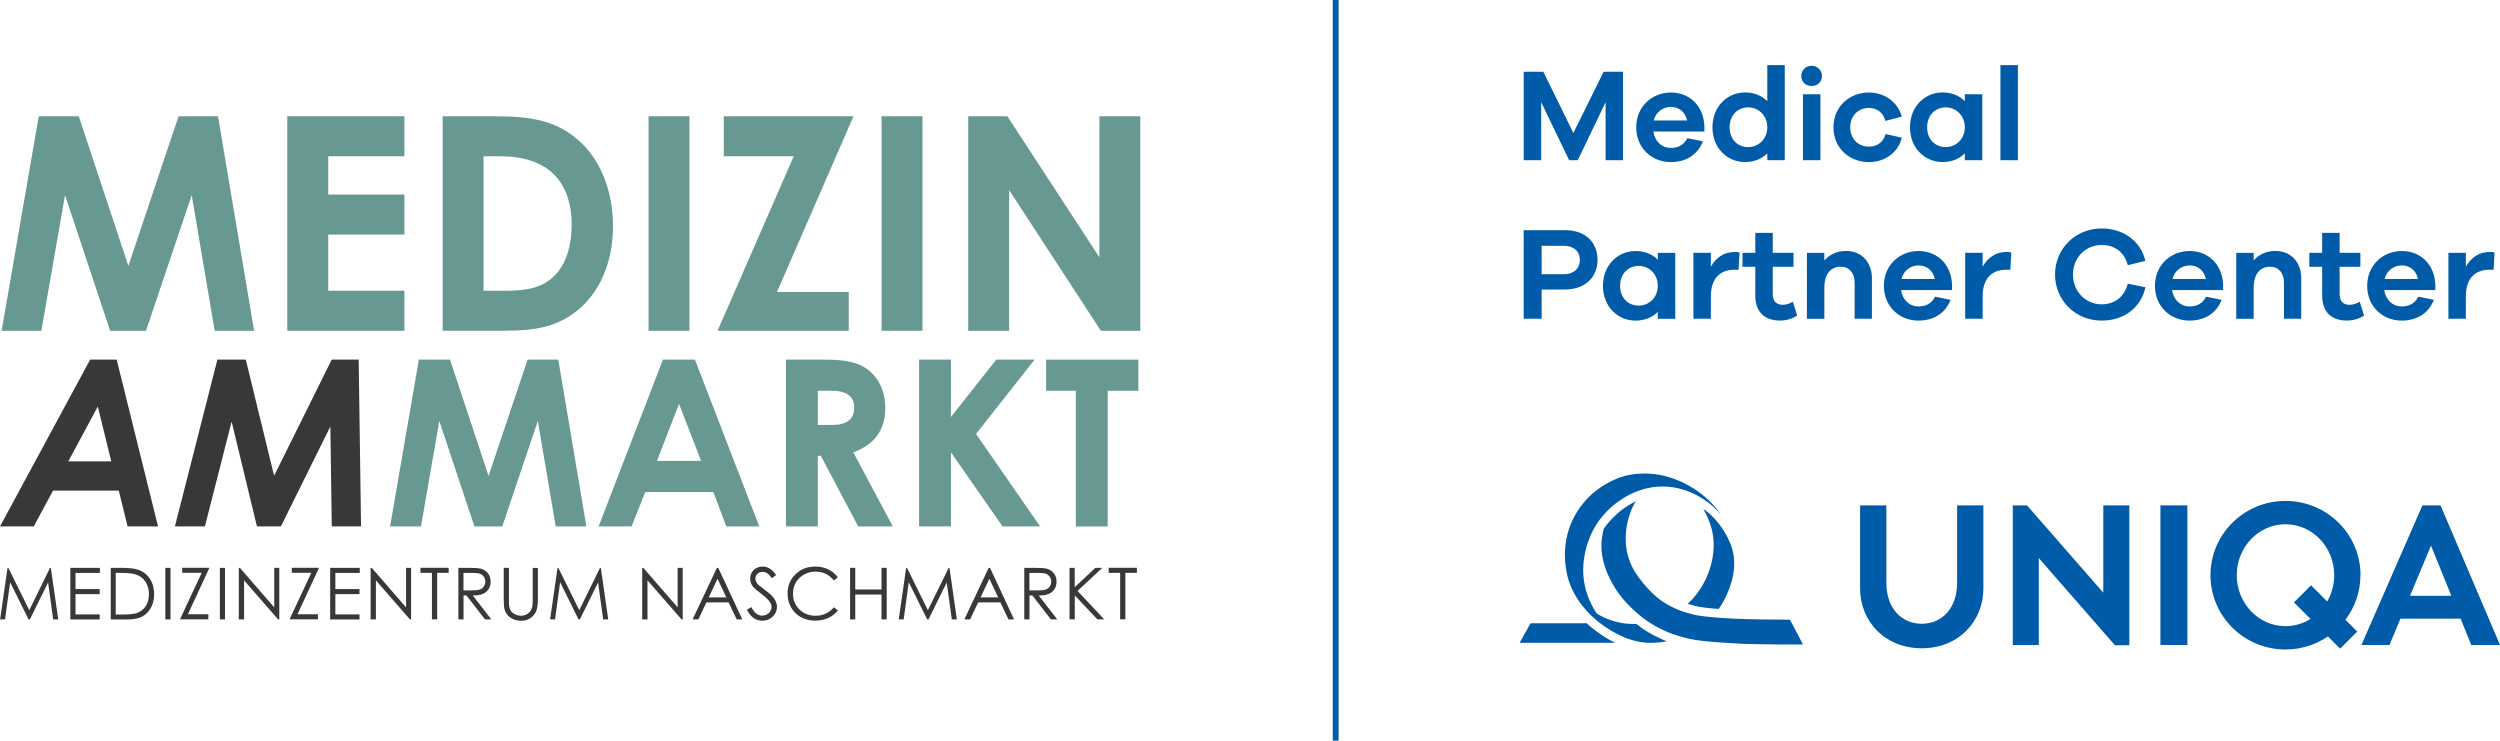 <?xml version="1.0" encoding="UTF-8"?> <svg xmlns="http://www.w3.org/2000/svg" id="a" viewBox="0 0 425.37 126.01"><defs><style>.b{fill:none;stroke:#005ca9;stroke-miterlimit:10;}.c,.d{fill:#005ca9;}.e{fill:#679992;}.d{fill-rule:evenodd;}.f{fill:#383838;}</style></defs><path class="c" d="M272.86,12.2h3.3v15.06h-2.97v-9.87l-4.74,9.87h-1.46l-4.76-9.87v9.87h-2.97v-15.06h3.33l5.12,10.43,5.15-10.43Z"></path><path class="c" d="M290.01,22.38h-8.7c.27,1.73,1.48,2.79,2.94,2.79,1.08,0,2.2-.34,2.85-1.66l2.65.54c-.94,2.36-2.94,3.53-5.51,3.53-3.15,0-5.84-2.36-5.84-5.91s2.7-5.93,5.89-5.93,5.62,2.29,5.71,5.82v.83ZM281.37,20.5h5.69c-.34-1.53-1.46-2.31-2.76-2.31s-2.56.83-2.92,2.31Z"></path><path class="c" d="M300.7,11.08h2.97v16.18h-2.97v-1.17c-.92.94-2.23,1.48-3.8,1.48-2.99,0-5.53-2.36-5.53-5.91s2.54-5.93,5.53-5.93c1.57,0,2.88.54,3.8,1.48v-6.14ZM300.7,21.66c0-2.07-1.57-3.39-3.24-3.39-1.8,0-3.17,1.33-3.17,3.39s1.37,3.37,3.17,3.37c1.66,0,3.24-1.3,3.24-3.37Z"></path><path class="c" d="M310.01,12.92c0,.99-.76,1.71-1.78,1.71s-1.75-.72-1.75-1.71c0-.92.74-1.73,1.75-1.73s1.78.81,1.78,1.73ZM309.74,16.04v11.22h-2.97v-11.22h2.97Z"></path><path class="c" d="M320.84,22.81l2.74.61c-.58,2.54-2.9,4.16-5.6,4.16-3.28,0-6.02-2.36-6.02-5.91s2.74-5.93,6.02-5.93c2.65,0,4.94,1.6,5.6,4.11l-2.79.72c-.38-1.48-1.48-2.2-2.81-2.2-1.82,0-3.17,1.35-3.17,3.3s1.35,3.28,3.17,3.28c1.33,0,2.43-.67,2.85-2.13Z"></path><path class="c" d="M334.31,16.04h2.97v11.22h-2.97v-1.17c-.92.94-2.23,1.48-3.8,1.48-2.99,0-5.53-2.36-5.53-5.91s2.54-5.93,5.53-5.93c1.57,0,2.88.54,3.8,1.48v-1.17ZM334.31,21.66c0-2.07-1.57-3.39-3.24-3.39-1.8,0-3.17,1.33-3.17,3.39s1.37,3.37,3.17,3.37c1.66,0,3.24-1.3,3.24-3.37Z"></path><path class="c" d="M343.34,11.08v16.18h-2.97V11.08h2.97Z"></path><path class="c" d="M271.82,44.18c0,3.03-2.16,5.08-5.55,5.08h-3.96v4.97h-3.06v-15.06h7.12c3.33,0,5.44,2.02,5.44,5.01ZM266.09,46.66c1.69,0,2.72-.99,2.72-2.43s-1.03-2.41-2.72-2.41h-3.78v4.83h3.78Z"></path><path class="c" d="M282.07,43.02h2.97v11.22h-2.97v-1.17c-.92.94-2.23,1.48-3.8,1.48-2.99,0-5.53-2.36-5.53-5.91s2.54-5.93,5.53-5.93c1.57,0,2.88.54,3.8,1.48v-1.17ZM282.07,48.63c0-2.07-1.57-3.39-3.24-3.39-1.8,0-3.17,1.33-3.17,3.39s1.37,3.37,3.17,3.37c1.66,0,3.24-1.3,3.24-3.37Z"></path><path class="c" d="M295.98,42.97l-.16,2.94c-.2-.02-.45-.02-.65-.02-2.65,0-4.07,1.62-4.07,4.56v3.78h-2.97v-11.22h2.97v2.36c.83-1.44,2.14-2.5,4.07-2.5.29,0,.52,0,.81.09Z"></path><path class="c" d="M305.78,53.71c-.9.52-1.75.83-2.92.83-2.61,0-4.2-1.44-4.2-4.25v-4.9h-2.18v-2.38h2.18v-3.39h2.97v3.39h3.53v2.38h-3.53v4.63c0,1.26.65,1.84,1.69,1.84.54,0,1.21-.2,1.73-.52l.74,2.36Z"></path><path class="c" d="M318.5,47.4v6.83h-2.94v-6.2c0-1.57-.94-2.65-2.32-2.65-1.71,0-2.83,1.17-2.83,3.6v5.26h-2.97v-11.22h2.97v1.3c.88-1.03,2.14-1.62,3.69-1.62,2.65,0,4.41,1.89,4.41,4.7Z"></path><path class="c" d="M332.15,49.35h-8.7c.27,1.73,1.48,2.79,2.94,2.79,1.08,0,2.2-.34,2.85-1.66l2.65.54c-.94,2.36-2.94,3.53-5.51,3.53-3.15,0-5.84-2.36-5.84-5.91s2.7-5.93,5.89-5.93,5.62,2.29,5.71,5.82v.83ZM323.52,47.47h5.69c-.34-1.53-1.46-2.31-2.76-2.31s-2.56.83-2.92,2.31Z"></path><path class="c" d="M342.22,42.97l-.16,2.94c-.2-.02-.45-.02-.65-.02-2.65,0-4.07,1.62-4.07,4.56v3.78h-2.97v-11.22h2.97v2.36c.83-1.44,2.14-2.5,4.07-2.5.29,0,.52,0,.81.09Z"></path><path class="c" d="M365.05,48.86c-.79,3.57-3.73,5.69-7.46,5.69-4.45,0-7.93-3.44-7.93-7.84s3.48-7.84,7.93-7.84c3.62,0,6.65,2.11,7.44,5.51l-2.99.74c-.58-2.27-2.29-3.44-4.45-3.44-2.72,0-4.88,2.16-4.88,5.04s2.16,5.06,4.88,5.06c2.14,0,3.84-1.19,4.45-3.51l3.01.61Z"></path><path class="c" d="M378.27,49.35h-8.7c.27,1.73,1.48,2.79,2.94,2.79,1.08,0,2.2-.34,2.85-1.66l2.65.54c-.94,2.36-2.94,3.53-5.51,3.53-3.15,0-5.84-2.36-5.84-5.91s2.7-5.93,5.89-5.93,5.62,2.29,5.71,5.82v.83ZM369.64,47.47h5.69c-.34-1.53-1.46-2.31-2.76-2.31s-2.56.83-2.92,2.31Z"></path><path class="c" d="M391.55,47.4v6.83h-2.94v-6.2c0-1.57-.94-2.65-2.32-2.65-1.71,0-2.83,1.17-2.83,3.6v5.26h-2.97v-11.22h2.97v1.3c.88-1.03,2.14-1.62,3.69-1.62,2.65,0,4.41,1.89,4.41,4.7Z"></path><path class="c" d="M402.23,53.71c-.9.52-1.75.83-2.92.83-2.61,0-4.2-1.44-4.2-4.25v-4.9h-2.18v-2.38h2.18v-3.39h2.97v3.39h3.53v2.38h-3.53v4.63c0,1.26.65,1.84,1.69,1.84.54,0,1.21-.2,1.73-.52l.74,2.36Z"></path><path class="c" d="M414.37,49.35h-8.7c.27,1.73,1.48,2.79,2.95,2.79,1.08,0,2.2-.34,2.85-1.66l2.65.54c-.94,2.36-2.94,3.53-5.51,3.53-3.15,0-5.84-2.36-5.84-5.91s2.7-5.93,5.89-5.93,5.62,2.29,5.71,5.82v.83ZM405.73,47.47h5.69c-.34-1.53-1.46-2.31-2.76-2.31s-2.56.83-2.92,2.31Z"></path><path class="c" d="M424.44,42.97l-.16,2.94c-.2-.02-.45-.02-.65-.02-2.65,0-4.07,1.62-4.07,4.56v3.78h-2.97v-11.22h2.97v2.36c.83-1.44,2.14-2.5,4.07-2.5.29,0,.52,0,.81.09Z"></path><line class="b" x1="227.26" x2="227.26" y2="126.01"></line><path class="c" d="M274.81,109.37h-16.25l1.86-3.32h9.55c.42.39.85.76,1.3,1.1,1.07.82,2.26,1.6,3.54,2.22Z"></path><path class="c" d="M278.39,85.28c-.53.44-3.88,6.97.25,12.71,1.16,1.62,2.87,3.59,4.86,4.75,2.07,1.2,3.46,1.51,4.35,1.75,1.57.43,3.99.6,7.12.77,2.53.14,7.71.17,8.62.17h.97s2.22,4.23,2.22,4.23c0,0-7.53.03-11.03-.16-3.94-.21-7-.43-8.97-.97-1.12-.31-2.87-.69-5.48-2.21-2.51-1.46-5.09-4.01-6.42-6.13-3.22-5.13-2.41-8.58-1.99-10.27.92-1.27,2.11-2.5,3.39-3.41.93-.67,1.51-.93,2.12-1.24Z"></path><path class="c" d="M283.61,109.11c-.96.18-1.89.27-2.76.27-3.18,0-6.18-1.5-8.66-3.4-2.97-2.29-5.14-5.47-5.69-8.93-.08-.4-.12-.81-.18-1.38-.22-2.37.12-5.35,1.78-8.2,1.44-2.46,3.58-4.6,7.11-6.08,1.47-.62,4.64-1.31,8.3-.34,3.85,1.06,7.21,3.45,9.38,6.58,0,0-3.32-4.31-9-4.81-.26-.02-.51-.04-.77-.04-2.81-.06-5.49.91-7.72,2.52-1.43,1.01-2.69,2.29-3.66,3.76-.05.08-.23.33-.45.74l-.07.12c-.05.09-.1.18-.15.28-.69,1.32-1.65,3.68-1.69,6.66-.05,3.84,1.67,6.61,2.32,7.54.02.02,1.62,1.11,4.04,1.57.98.19,1.91.22,2.7.2.67.54,1.37,1.03,2.09,1.45,1.18.68,2.19,1.15,3.06,1.49Z"></path><path class="c" d="M289.8,86.61c2.09,1.24,5.11,5.14,5.25,8.69.22,3.38-1.48,6.69-2.61,8.31-1.84-.13-3.23-.3-4.19-.56-.3-.08-.66-.17-1.09-.31,1.2-1.11,2.99-3.19,3.9-6.4,1.25-4.47.02-7.51-1.25-9.74Z"></path><path class="c" d="M316.49,85.99h4.47v13.18c0,4.35,2.6,6.96,6.02,6.96s6.02-2.61,6.02-6.96v-13.18h4.47v14.13c0,5.49-4.11,10.18-10.49,10.18s-10.49-4.69-10.49-10.18v-14.13Z"></path><polygon class="c" points="362.3 109.79 362.3 85.99 357.87 85.99 357.87 100.84 344.89 85.99 342.47 85.99 342.47 109.74 346.9 109.74 346.9 94.96 359.85 109.79 362.3 109.79"></polygon><rect class="c" x="367.59" y="85.99" width="4.59" height="23.75"></rect><path class="d" d="M401.64,97.87c0-6.98-5.71-12.64-12.77-12.64s-12.76,5.66-12.76,12.64,5.71,12.64,12.76,12.64c2.68,0,5.17-.82,7.22-2.22l2.08,2.08,2.91-2.91-2.01-2.01c1.6-2.11,2.55-4.74,2.55-7.58ZM388.87,106.54c-4.58,0-8.29-3.88-8.29-8.67s3.71-8.67,8.29-8.67,8.29,3.88,8.29,8.67c0,1.64-.44,3.17-1.19,4.47l-2.75-2.75-2.91,2.91,2.81,2.81c-1.24.78-2.7,1.23-4.25,1.23Z"></path><path class="c" d="M420.47,109.74h4.9l-10.12-23.75h-3.08l-10.38,23.75h4.77l1.87-4.47h10.24l1.81,4.47ZM410.06,101.37l3.57-8.54,3.46,8.54h-7.03Z"></path><path class="f" d="M.02,105.39l1.26-8.77h.14l3.56,7.2,3.53-7.2h.14l1.26,8.77h-.86l-.87-6.27-3.1,6.27h-.22l-3.14-6.32-.86,6.32H.02Z"></path><path class="f" d="M11.97,96.62h5.03v.86h-4.15v2.75h4.11v.86h-4.11v3.45h4.11v.86h-4.99v-8.77Z"></path><path class="f" d="M18.84,105.39v-8.77h1.82c1.31,0,2.26.11,2.86.32.85.3,1.52.81,1.99,1.55.48.74.72,1.61.72,2.63,0,.88-.19,1.65-.57,2.32-.38.67-.87,1.16-1.48,1.48-.61.32-1.46.48-2.55.48h-2.79ZM19.68,104.56h1.01c1.21,0,2.05-.08,2.52-.23.66-.21,1.18-.6,1.56-1.16.38-.56.57-1.24.57-2.05,0-.85-.2-1.57-.61-2.17-.41-.6-.98-1.01-1.71-1.23-.55-.17-1.45-.25-2.71-.25h-.62v7.08Z"></path><path class="f" d="M28.13,96.62h.88v8.77h-.88v-8.77Z"></path><path class="f" d="M31,97.46v-.85h4.63l-3.66,7.91h3.48v.86h-4.83l3.7-7.92h-3.3Z"></path><path class="f" d="M37.41,96.62h.88v8.77h-.88v-8.77Z"></path><path class="f" d="M40.63,105.39v-8.77h.19l5.84,6.72v-6.72h.86v8.77h-.2l-5.79-6.64v6.64h-.91Z"></path><path class="f" d="M49.65,97.46v-.85h4.63l-3.66,7.91h3.48v.86h-4.83l3.7-7.92h-3.3Z"></path><path class="f" d="M56.18,96.62h5.03v.86h-4.15v2.75h4.11v.86h-4.11v3.45h4.11v.86h-4.99v-8.77Z"></path><path class="f" d="M63.06,105.39v-8.77h.19l5.84,6.72v-6.72h.86v8.77h-.2l-5.79-6.64v6.64h-.91Z"></path><path class="f" d="M71.54,97.47v-.86h4.8v.86h-1.96v7.91h-.89v-7.91h-1.96Z"></path><path class="f" d="M77.99,96.62h1.75c.97,0,1.63.04,1.98.12.52.12.94.37,1.27.77.33.39.49.87.49,1.45,0,.48-.11.9-.34,1.26-.22.36-.55.64-.96.82-.42.19-.99.28-1.73.28l3.15,4.07h-1.08l-3.15-4.07h-.5v4.07h-.88v-8.77ZM78.86,97.47v2.98h1.51c.59.01,1.02-.04,1.3-.15.28-.11.5-.29.66-.53s.24-.52.24-.82-.08-.56-.24-.8c-.16-.24-.37-.41-.63-.52-.26-.1-.69-.15-1.29-.15h-1.55Z"></path><path class="f" d="M85.71,96.62h.88v5.29c0,.63.01,1.02.04,1.17.04.35.15.63.3.87.16.23.4.43.73.58.33.16.66.24,1,.24.29,0,.57-.06.83-.18.27-.12.49-.29.67-.51.18-.22.31-.48.39-.79.06-.22.09-.68.09-1.37v-5.29h.88v5.29c0,.78-.08,1.42-.23,1.9-.15.48-.46.9-.92,1.26-.46.36-1.01.54-1.67.54-.71,0-1.31-.17-1.82-.51-.5-.34-.84-.78-1.01-1.34-.11-.34-.16-.96-.16-1.85v-5.29Z"></path><path class="f" d="M93.6,105.39l1.26-8.77h.14l3.56,7.2,3.53-7.2h.14l1.26,8.77h-.86l-.87-6.27-3.1,6.27h-.22l-3.14-6.32-.86,6.32h-.85Z"></path><path class="f" d="M109.27,105.39v-8.77h.19l5.84,6.72v-6.72h.86v8.77h-.2l-5.79-6.64v6.64h-.91Z"></path><path class="f" d="M122.21,96.62l4.09,8.77h-.95l-1.38-2.89h-3.78l-1.37,2.89h-.98l4.14-8.77h.21ZM122.09,98.48l-1.5,3.17h3l-1.5-3.17Z"></path><path class="f" d="M127.08,103.75l.75-.45c.52.97,1.13,1.45,1.82,1.45.29,0,.57-.07.83-.21.26-.14.46-.32.59-.55.14-.23.2-.47.2-.73,0-.29-.1-.58-.3-.86-.27-.39-.77-.86-1.5-1.41-.73-.55-1.19-.95-1.37-1.2-.31-.41-.46-.86-.46-1.34,0-.38.09-.73.27-1.04.18-.31.44-.56.77-.74.33-.18.69-.27,1.08-.27.41,0,.8.1,1.16.31.36.2.74.58,1.14,1.13l-.72.54c-.33-.44-.61-.73-.84-.86-.23-.14-.49-.21-.76-.21-.35,0-.64.11-.87.32-.22.21-.34.48-.34.79,0,.19.04.38.12.55.08.18.22.37.44.58.12.11.49.4,1.13.88.76.56,1.28,1.06,1.56,1.5.28.44.42.88.42,1.32,0,.64-.24,1.19-.72,1.66-.48.47-1.07.7-1.76.7-.53,0-1.02-.14-1.45-.43-.43-.28-.83-.76-1.2-1.43Z"></path><path class="f" d="M142.56,98.24l-.69.53c-.38-.5-.84-.87-1.37-1.13-.53-.26-1.12-.38-1.76-.38-.7,0-1.35.17-1.94.5-.6.34-1.06.79-1.39,1.35-.33.57-.49,1.2-.49,1.91,0,1.07.37,1.96,1.1,2.68.73.72,1.66,1.07,2.78,1.07,1.23,0,2.26-.48,3.08-1.44l.69.52c-.44.56-.98.99-1.64,1.29-.65.3-1.38.46-2.19.46-1.53,0-2.74-.51-3.63-1.53-.74-.86-1.11-1.9-1.11-3.12,0-1.28.45-2.36,1.35-3.24.9-.88,2.03-1.31,3.38-1.31.82,0,1.56.16,2.22.49.66.32,1.2.78,1.62,1.36Z"></path><path class="f" d="M144.64,96.62h.88v3.68h4.47v-3.68h.88v8.77h-.88v-4.23h-4.47v4.23h-.88v-8.77Z"></path><path class="f" d="M152.92,105.39l1.26-8.77h.14l3.56,7.2,3.53-7.2h.14l1.26,8.77h-.86l-.87-6.27-3.1,6.27h-.22l-3.14-6.32-.86,6.32h-.85Z"></path><path class="f" d="M168.45,96.62l4.09,8.77h-.95l-1.38-2.89h-3.78l-1.37,2.89h-.98l4.14-8.77h.21ZM168.34,98.48l-1.5,3.17h3l-1.5-3.17Z"></path><path class="f" d="M174.28,96.62h1.75c.97,0,1.63.04,1.98.12.52.12.94.37,1.27.77.33.39.49.87.49,1.45,0,.48-.11.9-.34,1.26-.22.36-.55.64-.96.82-.42.19-.99.28-1.73.28l3.15,4.07h-1.08l-3.15-4.07h-.5v4.07h-.88v-8.77ZM175.15,97.47v2.98h1.51c.59.01,1.02-.04,1.3-.15.28-.11.5-.29.66-.53s.24-.52.24-.82-.08-.56-.24-.8c-.16-.24-.37-.41-.63-.52-.26-.1-.69-.15-1.29-.15h-1.55Z"></path><path class="f" d="M181.97,96.62h.89v3.29l3.51-3.29h1.18l-4.21,3.93,4.54,4.83h-1.17l-3.84-4.08v4.08h-.89v-8.77Z"></path><path class="f" d="M188.64,97.47v-.86h4.8v.86h-1.96v7.91h-.89v-7.91h-1.96Z"></path><path class="e" d="M6.59,19.78h6.81l8.44,25.47,8.54-25.47h6.71l6.15,36.5h-6.71l-3.91-23.08-7.78,23.08h-6.1l-7.68-23.08-4.02,23.08H.28L6.59,19.78Z"></path><path class="e" d="M48.88,19.78h19.93v6.81h-12.96v6.51h12.96v6.81h-12.96v9.56h12.96v6.81h-19.93V19.78Z"></path><path class="e" d="M75.32,19.78h8.79c6.41,0,10.93.76,14.9,4.63,3.3,3.2,5.29,8.29,5.29,14.08,0,6.25-2.34,11.44-6.25,14.49-4.17,3.25-8.49,3.3-13.83,3.3h-8.9V19.78ZM82.28,26.59v22.88h3.66c3.81,0,6.51-.51,8.64-2.8,1.68-1.83,2.69-4.78,2.69-8.34,0-7.63-4.22-11.74-12.15-11.74h-2.85Z"></path><path class="e" d="M110.35,19.78h6.96v36.5h-6.96V19.78Z"></path><path class="e" d="M123.16,19.78h22.06l-13.01,29.89h12.2v6.61h-22.32l12.96-29.69h-11.9v-6.81Z"></path><path class="e" d="M150,19.78h6.96v36.5h-6.96V19.78Z"></path><path class="e" d="M164.74,19.78h6.66l15.66,24v-24h6.96v36.5h-6.71l-15.61-23.94v23.94h-6.96V19.78Z"></path><path class="f" d="M15.34,61.19h4.51l7.04,28.38h-5.18l-1.5-6.09h-11.19l-3.28,6.09H0l15.34-28.38ZM18.93,78.5l-2.29-9.33-5.02,9.33h7.31Z"></path><path class="f" d="M37,61.19h4.82l4.82,19.76,9.8-19.76h4.59l.4,28.38h-4.98l-.24-17-8.42,17h-4.07l-4.31-17.83-4.55,17.83h-5.1l7.23-28.38Z"></path><path class="e" d="M71.27,61.19h5.3l6.56,19.8,6.64-19.8h5.22l4.78,28.38h-5.22l-3.04-17.95-6.05,17.95h-4.74l-5.97-17.95-3.12,17.95h-5.26l4.9-28.38Z"></path><path class="e" d="M112.78,61.19h5.46l10.95,28.38h-5.61l-2.21-5.85h-11.58l-2.33,5.85h-5.61l10.95-28.38ZM115.54,68.7l-3.76,9.72h7.51l-3.76-9.72Z"></path><path class="e" d="M133.73,61.19h6.6c3.6,0,6.13.43,8.02,2.29,1.42,1.38,2.29,3.52,2.29,5.93,0,3.72-1.86,6.25-5.45,7.55l6.72,12.61h-5.89l-6.36-12.02h-.51v12.02h-5.42v-28.38ZM139.14,72.3h2.49c2.45,0,3.72-.99,3.72-2.93s-1.3-2.89-3.87-2.89h-2.33v5.81Z"></path><path class="e" d="M156.38,61.19h5.42v9.76l7.71-9.76h6.52l-9.96,12.65,10.91,15.73h-6.4l-8.78-12.61v12.61h-5.42v-28.38Z"></path><path class="e" d="M178,61.19h15.69v5.3h-5.22v23.09h-5.42v-23.09h-5.06v-5.3Z"></path></svg> 